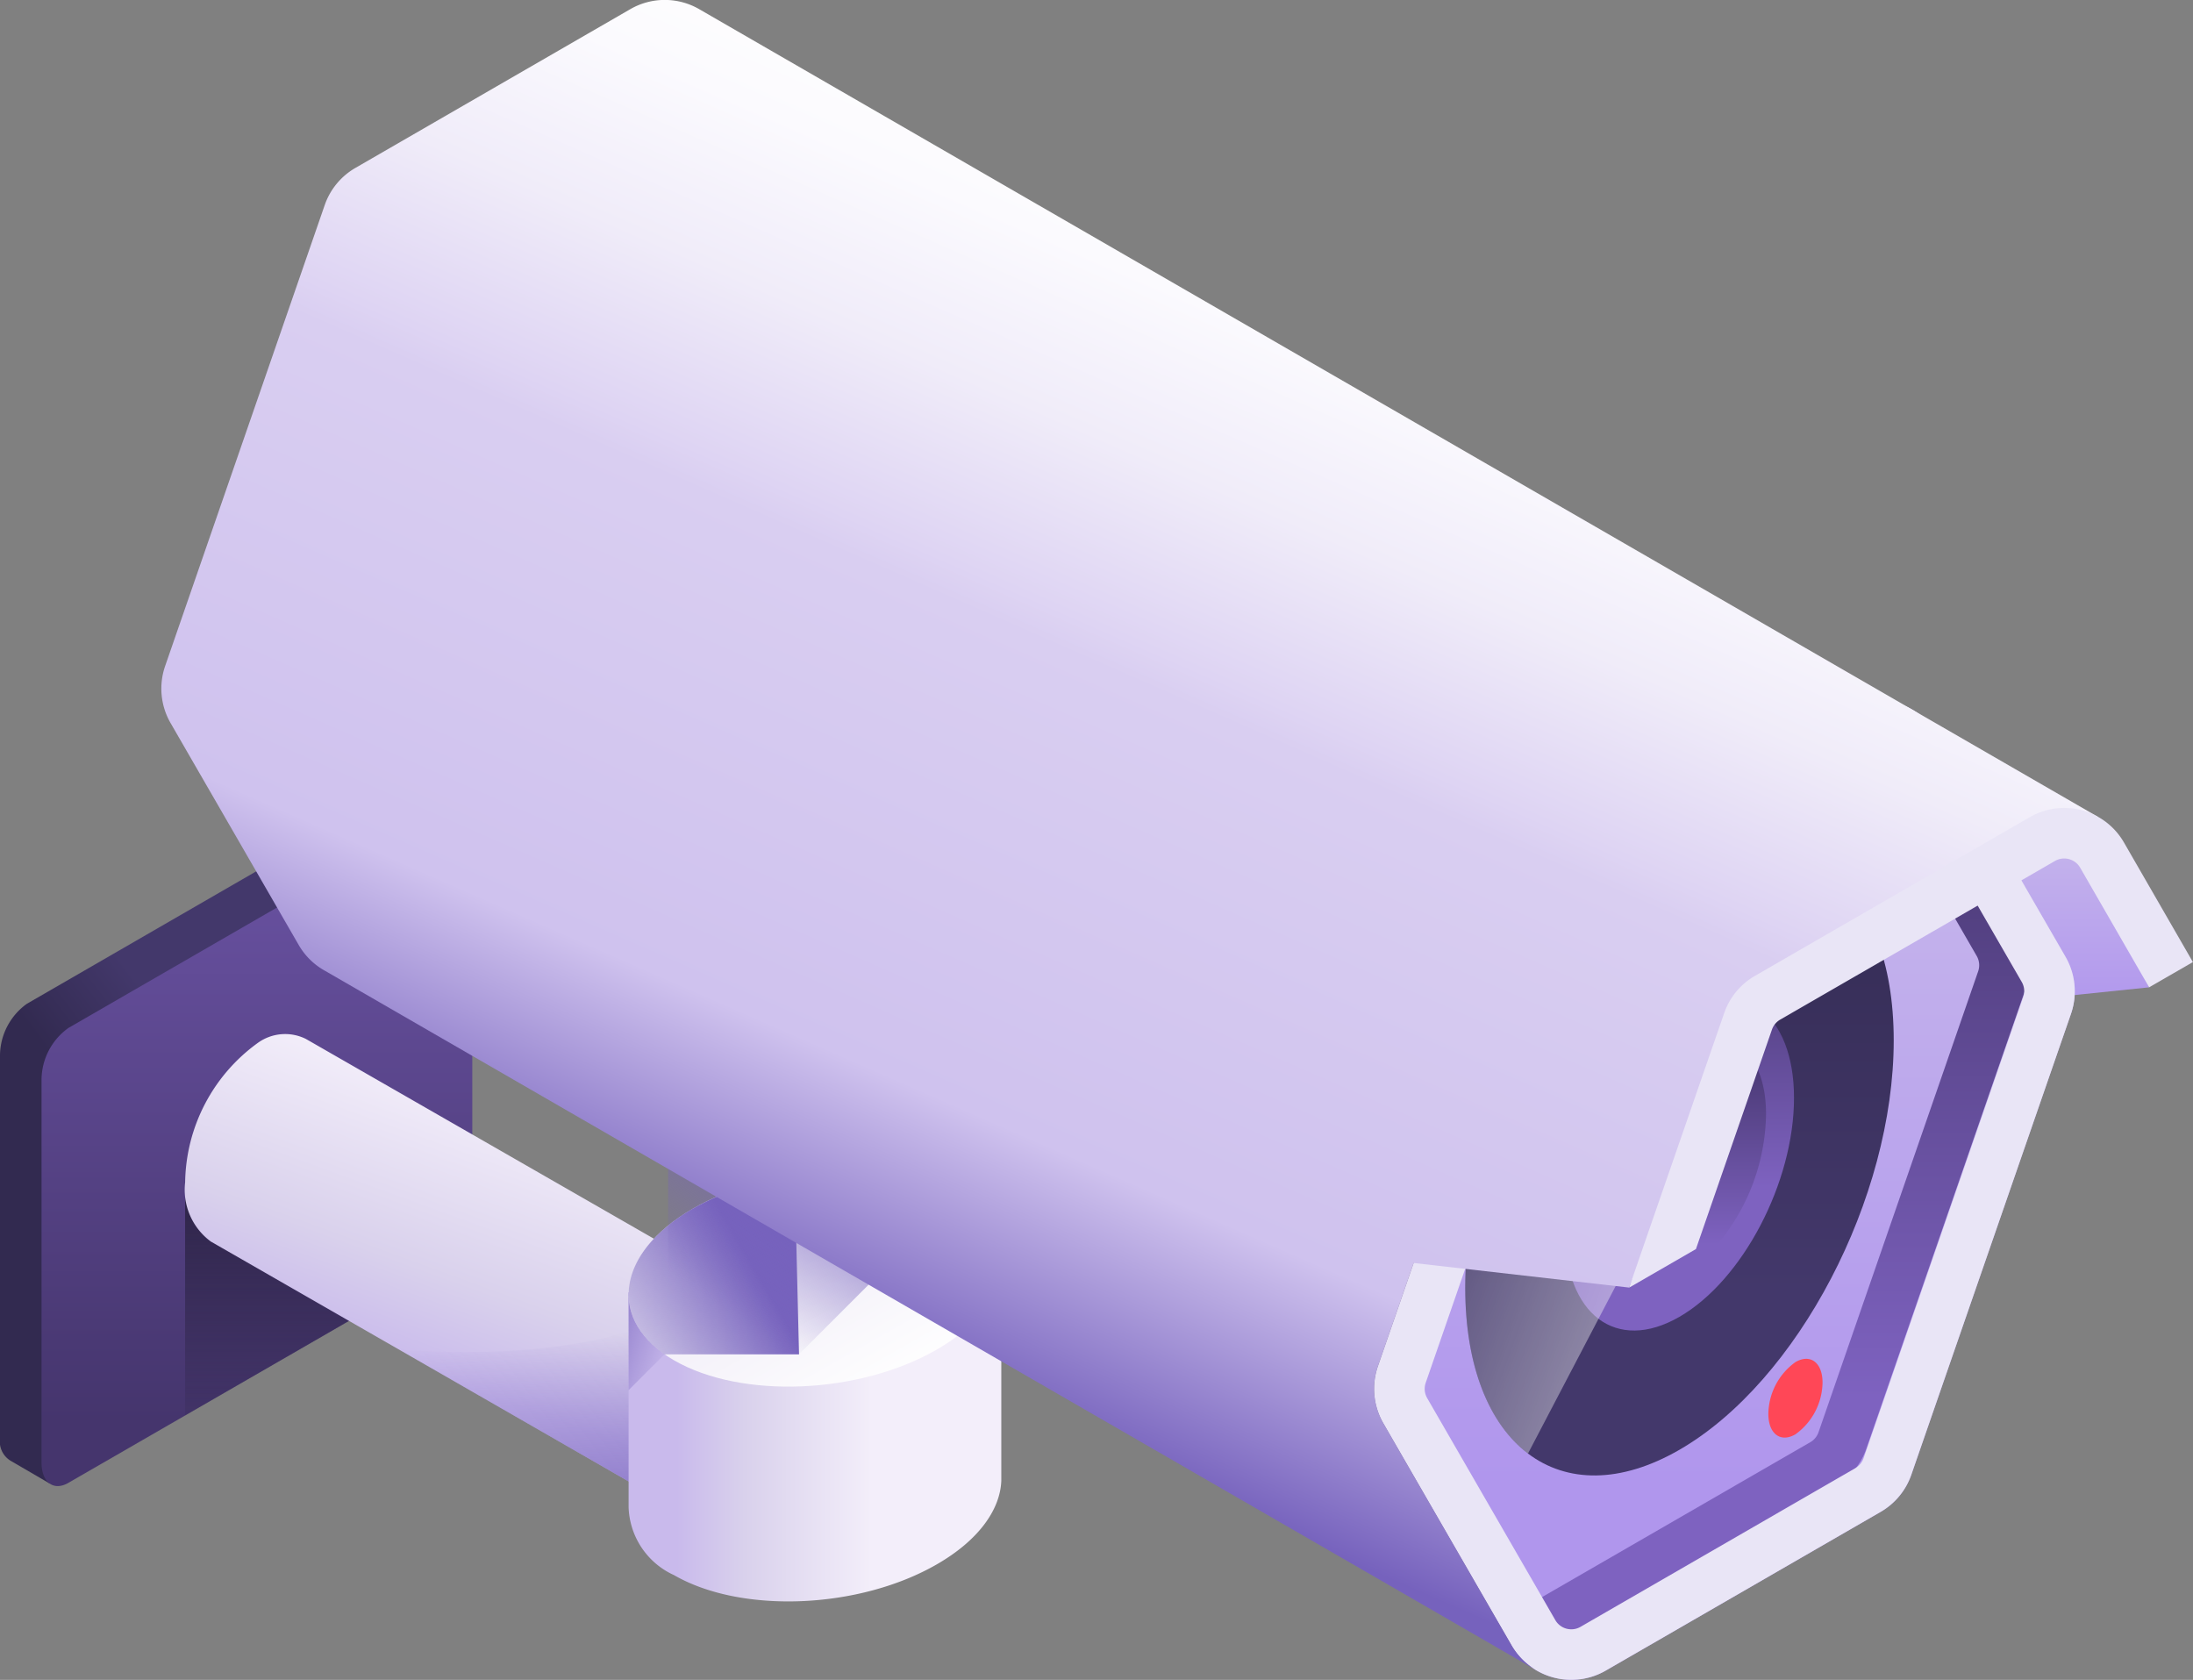 <?xml version="1.0" encoding="UTF-8"?> <svg xmlns="http://www.w3.org/2000/svg" xmlns:xlink="http://www.w3.org/1999/xlink" width="82.737" height="63.373" viewBox="0 0 82.737 63.373"><rect x="0" y="0" width="82.737" height="63.373" fill="#808080" stroke="none"/><defs><linearGradient id="a" x1="0.5" y1="1.004" x2="0.5" y2="-0.048" gradientUnits="objectBoundingBox"><stop offset="0" stop-color="#b096ed"></stop><stop offset="1" stop-color="#c9baec"></stop></linearGradient><linearGradient id="b" x1="0.238" y1="0.502" x2="0.372" y2="0.348" gradientUnits="objectBoundingBox"><stop offset="0" stop-color="#322a50"></stop><stop offset="1" stop-color="#43386b"></stop></linearGradient><linearGradient id="c" x1="0.5" y1="0.895" x2="0.5" y2="-0.394" gradientUnits="objectBoundingBox"><stop offset="0" stop-color="#45356d"></stop><stop offset="1" stop-color="#7e62c0"></stop></linearGradient><linearGradient id="d" x1="0.5" y1="-0.311" x2="0.5" y2="1.164" gradientUnits="objectBoundingBox"><stop offset="0" stop-color="#221c36"></stop><stop offset="1" stop-color="#221c36" stop-opacity="0"></stop></linearGradient><linearGradient id="e" x1="0.394" y1="0.73" x2="0.642" y2="0.191" gradientUnits="objectBoundingBox"><stop offset="0" stop-color="#c9baec"></stop><stop offset="0.349" stop-color="#d9d1ec"></stop><stop offset="1" stop-color="#f3eefa"></stop></linearGradient><linearGradient id="f" x1="0.615" y1="1.453" x2="0.445" y2="0.111" gradientUnits="objectBoundingBox"><stop offset="0" stop-color="#7662bd"></stop><stop offset="1" stop-color="#7662bd" stop-opacity="0"></stop></linearGradient><linearGradient id="g" x1="0.13" y1="0.5" x2="0.652" y2="0.5" xlink:href="#e"></linearGradient><linearGradient id="h" x1="-0.732" y1="-0.447" x2="0.912" y2="1.063" xlink:href="#f"></linearGradient><linearGradient id="i" x1="-0.054" y1="-0.054" x2="0.839" y2="0.839" gradientUnits="objectBoundingBox"><stop offset="0" stop-color="#e1daef"></stop><stop offset="1" stop-color="#fff"></stop></linearGradient><linearGradient id="j" x1="0.779" y1="0.544" x2="-0.184" y2="1.073" xlink:href="#f"></linearGradient><linearGradient id="l" x1="0.528" y1="0.24" x2="0.154" y2="0.834" xlink:href="#f"></linearGradient><linearGradient id="m" x1="0.466" y1="0.799" x2="0.466" y2="0.033" xlink:href="#a"></linearGradient><linearGradient id="n" x1="0.428" y1="-0.023" x2="0.428" y2="0.681" xlink:href="#b"></linearGradient><linearGradient id="o" x1="0.366" y1="-0.142" x2="0.366" y2="0.561" xlink:href="#c"></linearGradient><linearGradient id="p" x1="0.323" y1="0.078" x2="0.323" y2="0.781" xlink:href="#c"></linearGradient><linearGradient id="q" x1="0.162" y1="-0.23" x2="0.162" y2="0.473" xlink:href="#b"></linearGradient><linearGradient id="r" x1="1.088" y1="-1.053" x2="-0.414" y2="-0.019" gradientUnits="objectBoundingBox"><stop offset="0" stop-color="#fff"></stop><stop offset="1" stop-color="#fff" stop-opacity="0"></stop></linearGradient><linearGradient id="s" x1="0.769" y1="-3.137" x2="-1.43" y2="-1.625" xlink:href="#r"></linearGradient><linearGradient id="t" x1="1.452" y1="0.954" x2="0.031" y2="0.089" xlink:href="#r"></linearGradient><linearGradient id="u" x1="0.5" y1="0.051" x2="0.5" y2="0.733" xlink:href="#c"></linearGradient><linearGradient id="v" x1="0.283" y1="0.825" x2="0.624" y2="0.14" gradientUnits="objectBoundingBox"><stop offset="0.071" stop-color="#7662bd"></stop><stop offset="0.267" stop-color="#cfc2ee"></stop><stop offset="0.615" stop-color="#d9cef1"></stop><stop offset="0.642" stop-color="#ded4f3"></stop><stop offset="0.774" stop-color="#f0ecf9"></stop><stop offset="0.897" stop-color="#fbfafe"></stop><stop offset="1" stop-color="#fff"></stop></linearGradient></defs><g transform="translate(0 -59.915)"><path d="M451.579,257.007l-9.677,1,6.307-7.439Z" transform="translate(-370.494 -159.846)" fill="url(#a)"></path><g transform="translate(0 89.447)"><path d="M17.5,243.67l-1.575-.917a.636.636,0,0,0-.686.038L1.012,251.006A2.423,2.423,0,0,0,0,252.938V267.4a.851.851,0,0,0,.4.844l1.093.636.379.222Z" transform="translate(0 -242.67)" fill="url(#b)"></path><path d="M24.945,248.437l-14.228,8.214a2.423,2.423,0,0,0-1.012,1.933v14.462c0,.745.453,1.087,1.012.765L24.945,265.6a2.423,2.423,0,0,0,1.012-1.933V249.2C25.957,248.457,25.5,248.115,24.945,248.437Z" transform="translate(-8.138 -247.403)" fill="url(#c)"></path><path d="M43.2,344.714l9.827-5.674c.021-.012.041-.03.061-.043L43.2,335.915Z" transform="translate(-36.216 -320.847)" fill="url(#d)"></path><path d="M63.9,310.758h0l-.02-.012-.011-.006-16.115-9.25v0a1.759,1.759,0,0,0-1.8.142A6.6,6.6,0,0,0,43.2,306.9a2.424,2.424,0,0,0,.969,2.234v0L60.31,318.4l0,0a1.756,1.756,0,0,0,1.807-.138A6.6,6.6,0,0,0,64.873,313,2.418,2.418,0,0,0,63.9,310.758Z" transform="translate(-36.215 -291.83)" fill="url(#e)"></path><path d="M102.982,367.891s-2.976,1.643-9.869,1.144l9.048,5.193,0,0a1.756,1.756,0,0,0,1.807-.138,3.6,3.6,0,0,0,.329-.218Z" transform="translate(-78.066 -347.656)" fill="url(#f)"></path><g transform="translate(23.716 14.657)"><path d="M146.764,355.544v8.109h0a2.919,2.919,0,0,0,1.715,2.555c2.542,1.468,6.983,1.284,9.919-.411,1.562-.9,2.383-2.049,2.427-3.147h0v-8.282Z" transform="translate(-146.764 -350.976)" fill="url(#g)"></path><path d="M146.764,364.976l1.355-1.355-.545-2.4-.811.068Z" transform="translate(-146.764 -356.723)" fill="url(#h)"></path><path d="M159.111,334.364c-2.542-1.468-6.983-1.284-9.919.411s-3.255,4.259-.712,5.727,6.983,1.284,9.919-.411S161.653,335.832,159.111,334.364Z" transform="translate(-146.764 -333.373)" fill="url(#i)"></path><path d="M153.034,334.175a10.868,10.868,0,0,0-3.835,1.273c-2.788,1.609-3.214,4-1.073,5.5H153.2Z" transform="translate(-146.77 -334.045)" fill="url(#j)"></path></g><g transform="translate(25.206 9.444)"><path d="M155.981,302.039v8.39h0a2.3,2.3,0,0,0,1.352,2.014c2,1.157,5.5,1.012,7.818-.324a3.275,3.275,0,0,0,1.912-2.48h0v-8.526Z" transform="translate(-155.981 -301.113)" fill="url(#g)"></path></g><path d="M167.066,307.081v-5.968l-11.085.926v8.39h0a2.3,2.3,0,0,0,1.352,2.014,7.054,7.054,0,0,0,3.595.776Z" transform="translate(-130.775 -291.669)" fill="url(#l)"></path></g><path d="M338.517,223.745l-10.365,5.984a2.6,2.6,0,0,0-1.159,1.4l-6.023,17.388a2.6,2.6,0,0,0,.205,2.155l4.834,8.372a2.6,2.6,0,0,0,3.558.953l10.365-5.984a2.6,2.6,0,0,0,1.159-1.4l6.023-17.388a2.6,2.6,0,0,0-.205-2.155l-4.834-8.372A2.6,2.6,0,0,0,338.517,223.745Z" transform="translate(-268.982 -137.063)" fill="url(#m)"></path><g transform="translate(55.28 92.081)"><path d="M358.254,266.049c0-5.952-3.619-8.688-8.083-6.111s-8.083,9.492-8.083,15.444,3.619,8.688,8.083,6.111S358.254,272,358.254,266.049Z" transform="translate(-342.088 -258.968)" fill="url(#n)"></path><path d="M374.011,296.587c0-3.182-1.935-4.645-4.321-3.267s-4.321,5.074-4.321,8.256,1.935,4.645,4.321,3.267S374.011,299.769,374.011,296.587Z" transform="translate(-361.607 -287.334)" fill="url(#o)"></path><path d="M378.43,305.153c0-2.4-1.462-3.51-3.266-2.469a7.821,7.821,0,0,0-3.266,6.24c0,2.4,1.462,3.51,3.266,2.469A7.821,7.821,0,0,0,378.43,305.153Z" transform="translate(-367.081 -295.291)" fill="url(#p)"></path><path d="M384.928,317.746c0-1.263-.768-1.843-1.715-1.3a4.106,4.106,0,0,0-1.715,3.276c0,1.263.768,1.843,1.715,1.3A4.107,4.107,0,0,0,384.928,317.746Z" transform="translate(-375.13 -306.989)" fill="url(#q)"></path><path d="M414.9,378.03c0-.752-.457-1.1-1.022-.772a2.447,2.447,0,0,0-1.022,1.952c0,.752.457,1.1,1.022.772A2.446,2.446,0,0,0,414.9,378.03Z" transform="translate(-401.42 -358.04)" fill="#ff4757"></path><path d="M395.584,309.23c0-.722-.439-1.053-.98-.741a2.346,2.346,0,0,0-.98,1.872c0,.721.439,1.053.98.741A2.346,2.346,0,0,0,395.584,309.23Z" transform="translate(-385.296 -300.388)" fill="url(#r)"></path><path d="M382.5,341.244c0-.4-.244-.585-.544-.411a1.3,1.3,0,0,0-.544,1.04c0,.4.244.585.544.412A1.3,1.3,0,0,0,382.5,341.244Z" transform="translate(-375.059 -327.549)" fill="url(#s)"></path><path d="M350.171,259.938c-4.464,2.577-8.083,9.492-8.083,15.444,0,2.976.9,5.148,2.367,6.254L355.886,259.8C354.424,258.689,352.4,258.65,350.171,259.938Z" transform="translate(-342.088 -258.968)" fill="url(#t)"></path></g><path d="M376.749,233.708l-4.834-8.372c-.06-.1-1.777.734-1.651.953l4.833,8.372a.7.7,0,0,1,.055.578l-6.023,17.389a.7.7,0,0,1-.311.376l-10.365,5.984c-.108.062.543,1.888.953,1.651l10.365-5.984a2.6,2.6,0,0,0,1.159-1.4l6.023-17.388A2.6,2.6,0,0,0,376.749,233.708Z" transform="translate(-300.52 -138.683)" fill="url(#u)"></path><path d="M339.815,225.3a.694.694,0,0,1,.607.35l4.834,8.372a.7.7,0,0,1,.055.578l-6.024,17.388a.7.7,0,0,1-.311.376l-10.365,5.984a.686.686,0,0,1-.347.094.693.693,0,0,1-.607-.35l-4.833-8.372a.7.7,0,0,1-.055-.578l6.024-17.388a.7.7,0,0,1,.311-.376l10.365-5.984a.686.686,0,0,1,.347-.094m0-1.906a2.594,2.594,0,0,0-1.3.349L328.15,229.73a2.6,2.6,0,0,0-1.159,1.4l-6.024,17.388a2.6,2.6,0,0,0,.206,2.155l4.834,8.372a2.6,2.6,0,0,0,3.558.953l10.365-5.984a2.6,2.6,0,0,0,1.159-1.4l6.024-17.388a2.6,2.6,0,0,0-.206-2.155l-4.834-8.372A2.6,2.6,0,0,0,339.815,223.4Z" transform="translate(-268.98 -137.063)" fill="#e9e5f6"></path><path d="M103.344,86.46,57.988,60.272v0a2.6,2.6,0,0,0-2.62-.011L45,66.248a2.6,2.6,0,0,0-1.159,1.4L37.82,85.039a2.6,2.6,0,0,0,.206,2.155l4.834,8.372a2.588,2.588,0,0,0,1,.977v0l45.727,26.4v0a2.59,2.59,0,0,1-.973-.962l-4.834-8.372a2.605,2.605,0,0,1-.206-2.155l1.349-3.894,8.126.927L97.2,98.216l13.525-7.494Z" transform="translate(-31.589)" fill="url(#v)"></path><path d="M380.346,266.629l2.522-1.456,2.868-8.28a.7.7,0,0,1,.311-.376l10.365-5.984a.686.686,0,0,1,.347-.094.694.694,0,0,1,.607.35l2.6,4.51,1.651-.953-2.6-4.51a2.6,2.6,0,0,0-3.558-.953l-10.365,5.984a2.6,2.6,0,0,0-1.159,1.4Z" transform="translate(-318.884 -158.138)" fill="#e9e5f6"></path></g></svg> 